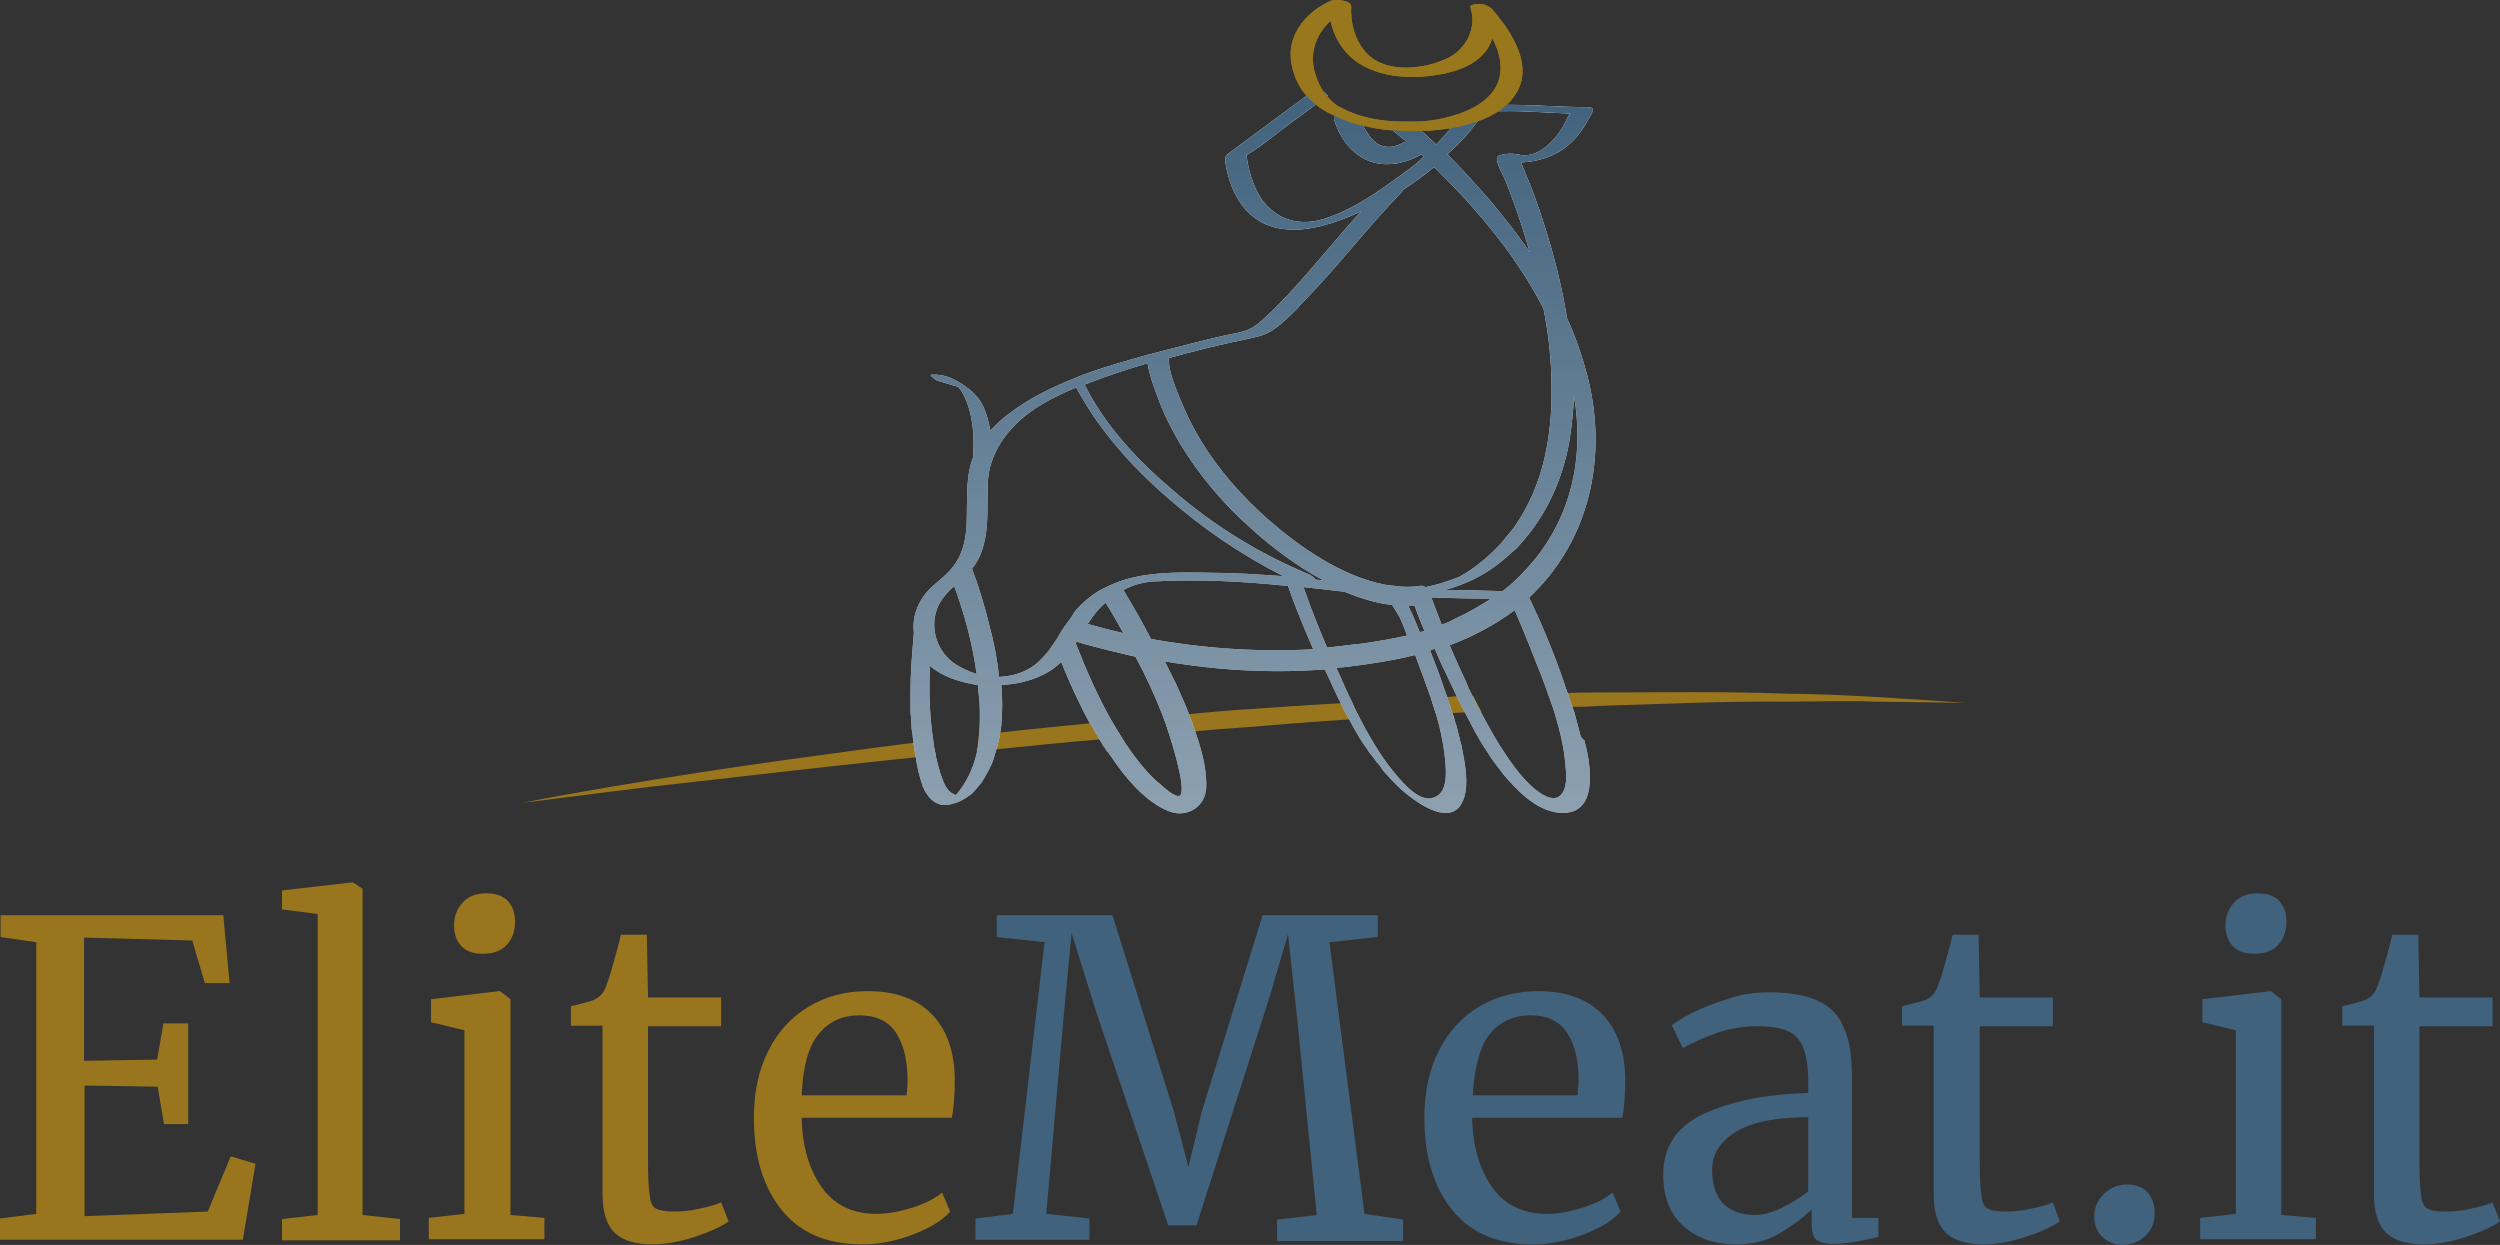 <svg viewBox="0 0 434.4 216.32" xmlns:xlink="http://www.w3.org/1999/xlink" xmlns="http://www.w3.org/2000/svg" id="Livello_2"><rect x="0" y="0" width="434.4" height="216.32" fill="#333333" stroke="none"/><defs><style>.cls-1{fill:#99771c;}.cls-2{fill:#41627d;}.cls-3{fill:#fff;}.cls-4{fill:url(#Sfumatura_senza_nome-2);}.cls-5{fill:#99761d;}.cls-6{fill:url(#Sfumatura_senza_nome);}</style><linearGradient gradientUnits="userSpaceOnUse" gradientTransform="translate(0 1334.03) scale(1 -1)" y2="1311.61" x2="241.21" y1="1312.05" x1="241.21" id="Sfumatura_senza_nome"><stop stop-color="#41627d" offset="0"></stop><stop stop-opacity=".6" stop-color="#41627d" offset="1"></stop></linearGradient><linearGradient xlink:href="#Sfumatura_senza_nome" y2="1192.69" x2="217.72" y1="1318.03" x1="217.72" id="Sfumatura_senza_nome-2"></linearGradient></defs><g id="Livello_1-2"><path d="M162.6,131.22c-1.3.1-2.5.3-3.8.4-1.9.2-3.8.4-5.7.6-10.4,1.1-20.9,2.3-31.3,3.5-10.4,1.1-20.8,2.5-31.2,3.8,10.3-2,20.7-3.7,31-5.3,10.4-1.6,20.8-3,31.2-4.4,1.9-.2,3.7-.5,5.6-.7,1.2-.2,2.5-.3,3.7-.4.1.5.1.9.2,1.4.2.3.3.7.3,1.1Z" class="cls-5"></path><path d="M193.2,125.32c.5.9,1.1,1.9,1.7,2.8-1.4.1-2.8.2-4.3.4-5.9.5-11.8,1.1-17.7,1.7-1.1.1-2.2.2-3.2.3.2-.9.3-1.8.4-2.8,1.1-.1,2.2-.3,3.4-.4,5.2-.6,10.4-1.1,15.5-1.6h0c1.5-.1,2.9-.3,4.2-.4Z" class="cls-5"></path><path d="M234.9,122.02c.4,1,.9,1.9,1.4,2.9-.7,0-1.4.1-2.2.1-6.1.4-12.2.9-18.3,1.4-2.9.2-5.7.4-8.6.7-1.4.1-2.7.2-4.1.3-.3-1.1-.6-1.9-.7-2.1-.1-.3-.2-.5-.3-.8,1.4-.1,2.7-.2,4.1-.4,3.1-.3,6.3-.6,9.4-.8,5.7-.4,11.4-.8,17-1.1.8-.1,1.6-.2,2.3-.2Z" class="cls-5"></path><path d="M256,120.92c.4.9.9,1.8,1.4,2.7-1.2.1-2.3.1-3.5.2-.7,0-1.3.1-2,.1h0c-.8,0-1.6.1-2.4.1-.3-.9-.6-1.9-.9-2.8.8,0,1.6-.1,2.4-.1.5,0,1,0,1.5-.1,1.2,0,2.4-.1,3.5-.1Z" class="cls-5"></path><path d="M341.5,122.12c-5.3-.1-10.5-.1-15.7-.2-5.2-.2-10.5,0-15.7,0-10.5-.1-21,.4-31.4.7-1.8.1-3.6.2-5.4.2-1.1.1-2.2.1-3.4.2-.3-.9-.6-1.7-.9-2.5,1.1,0,2.2-.1,3.4-.1h0c2-.1,4.1-.1,6.1-.1,10.5,0,21-.2,31.5.2,10.6.1,21,.9,31.5,1.6Z" class="cls-5"></path><path d="M240.9,22.12c.2.2.5.3.7.3-.4-.4-1-.6-.7-.3Z" class="cls-3"></path><path d="M274.5,127.32c-.1-.5-.3-1-.4-1.5s-.3-1-.4-1.5-.3-1-.5-1.5l-.4-1.2c-.1-.4-.3-.8-.4-1.2h0c-.1-.3-.2-.5-.3-.8-.2-.5-.3-1-.5-1.5-1.7-4.9-3.7-9.7-5.9-14.3.7-.6,1.3-1.3,1.9-1.9,9.1-9.9,11.5-23.5,8.3-36.3-.9-3.5-2.1-7-3.6-10.3-.5-3-1.1-5.9-1.8-8.7-1.2-4.7-2.6-9.2-4.3-13.7-.6-1.4-1.1-2.8-1.7-4.2-.1-.1-.1-.3-.2-.5,3-.1,6-1.1,8.2-3,1.2-1,2.2-2.3,3-3.6.3-.5.6-1.1.9-1.6.1-.2.4-.7.3-.7.1-.1.1-.2.1-.3s0-.1-.1-.2c-.1-.1-.4-.2-.8-.2-4.5,0-9-.4-13.5-.4h-.3c-3.1,0-6.7,0-8.8,2.6-.5.6-1,1.2-1.4,1.7-.8.9-1.5,1.7-2.3,2.6-.3-.2-.5-.5-.8-.7h0c-.3-.3-.6-.5-.8-.8-.2-.2-.5-.4-.7-.6-.5-.4-1-1.4-1.5-1.8h-.6c-.2.2.2.7.4.9-1-.8-2.7.4-3.9.3.2.1.3.2.4.3,0,0,0,.1.1.1h0c.7.6,1.5,1.2,2.2,1.8l-.4.1h0c-3.2,1.8-5.1.2-6-1h0l-.5-.8-.1-.1h0l-.5-.9-.2-.3-1-1.7c-.9-.3-1.9-.7-2.7-1.2-.6.3-1.1.8-1.2,1.4v.6c.4,1.4,1.1,2.8,1.9,3.9,1.8,2.5,4.4,4,7.5,3.9,2,0,4-.7,5.8-1.7.1.1.3.3.4.4-1,1-2.1,1.9-3.3,2.7-4.3,3.2-8.9,6.5-14,8.1-5,1.6-9.5-.3-11.8-5-.7-1.5-1.2-3.1-1.5-4.7-.1-.4-.1-.8-.2-1.3v-.1s.1-.1.2-.1c2.7-1.6,5.2-3.8,7.8-5.7,1.4-1,2.8-2,4.2-3.1.6-.4,1.2-.9,1.8-1.3,0,0,.1,0,.1-.1-.1-.2-.3-.3-.4-.5-.2,0-.4-.1-.5-.1-.8-.1-2,.1-2.6.5-4.3,3.2-8.7,6.4-13,9.6-.9.7-1.4.8-1.3,1.9.2,1.5.6,3,1.1,4.3,4,10,13.7,8.6,22.5,4.4-4,4.4-7.6,8.9-11.6,13.3-.3.3-.6.6-.8.9h0c-.3.3-.5.6-.8.8-1.5,1.6-3.1,3.2-4.8,4.6-1.6,1.3-3.4,1.5-5.4,1.9-3.5.8-7,1.7-10.5,2.6-.8.2-1.5.4-2.3.6-.1,0-.2.1-.4.1-.2.1-.3.1-.4.1-3.9,1.1-7.9,2.2-11.8,3.7-.4.2-.8.3-1.2.5h0c-4,1.6-7.8,3.5-11.1,6-1.2.9-2.3,1.9-3.3,3h0c-.1-.5-.2-.9-.3-1.4-.3-1.2-.7-2.5-1.4-3.6-.8-1.3-1.9-2.2-3.1-3-1.7-1.1-3.5-1.9-5.5-1.7-.4,0,.9,1,1,1l3.7,1.1c.9,1,1.4,2.3,1.8,3.5.8,2.6,1,5.4.8,8.2,0,.1,0,.2.1.3-1.4,3.3-1.1,6.9-1.2,10.4,0,2.2-.2,4.4-1,6.4-1,2.6-2.8,4-4.8,5.7-2.4,2.1-3.8,5.1-3.4,8.2-.3,3.5-.6,7-.6,10.5v2.1c0,.7,0,1.4.1,2.1,0,.6.1,1.2.1,1.8,0,.2,0,.4.1.7.1.6.1,1.1.2,1.7v.1c.1.7.2,1.3.3,2,0,.2.1.3.1.5.1.8.3,1.8.5,2.7.1.2.1.4.2.7,0,.1.1.3.1.4.1.4.3.9.4,1.3,0,.1.1.3.2.4,0,.1.1.2.1.3.7,1.3,1.6,2.3,2.9,2.6h.3c.6.1,1.2,0,1.9-.2.3-.1.6-.2.9-.3.1-.1.3-.1.4-.2.3-.2.6-.3.9-.5.1-.1.3-.2.4-.3.5-.3.9-.7,1.3-1.2.2-.2.3-.4.5-.6s.3-.4.5-.6c.1-.2.2-.3.3-.5.3-.5.6-1,.9-1.6s.6-1.2.8-1.8c.1-.3.2-.7.3-1,.1-.2.1-.5.2-.7q0-.1.1-.2c0-.2.1-.3.1-.5.1-.2.1-.5.2-.7.1-.3.1-.6.2-.9,0-.2.1-.5.1-.7s.1-.4.1-.6c0-.3.1-.5.1-.8.2-2.3.2-4.6,0-6.9,2.5-.1,5.1-.7,7.3-1.8,1.2-.6,2.2-1.3,3.1-2.2,1,2.5,2.1,5,3.3,7.4.4.8.7,1.5,1.1,2.2.2.4.4.7.6,1.1h0s0,.1.1.1c.1.1.1.2.2.3.2.3.3.6.5.9.3.5.5.9.8,1.4.3.4.5.9.8,1.3,0,0,0,.1.1.1.2.4.5.8.8,1.1.1.2.3.5.5.7.2.3.4.6.6.9.3.4.5.7.8,1.1,2.2,2.9,5,5.9,8.4,7.3,3.1,1.3,6.4-.6,6.6-4,.1-2.4-.4-4.9-1.1-7.3-.2-.6-.3-1.1-.5-1.6-.1-.3-.2-.6-.3-.9q0-.1-.1-.2c-.1-.4-.3-.9-.4-1.3-.2-.5-.4-1-.6-1.5-.3-.9-.7-1.8-1.1-2.7-.2-.5-.5-1.1-.7-1.6-.2-.4-.4-.9-.6-1.3-.3-.6-.6-1.2-.9-1.8-.3-.6-.6-1.2-.9-1.8,6.4,1.1,13,1.7,19.5,1.7,2.8,0,5.5-.1,8.3-.3.7,1.4,1.3,2.9,2,4.3.2.5.5,1,.7,1.4.2.5.5,1,.7,1.5.3.5.5.9.8,1.4s.5,1,.8,1.5c.2.4.5.8.7,1.2.5.9,1.1,1.8,1.7,2.6.2.4.5.8.8,1.1,0,0,0,.1.1.1.2.3.5.7.7,1l.3.3c.2.3.5.6.7,1,.2.3.5.6.8.9.3.4.7.8,1.1,1.2,2.3,2.5,10.3,9.1,12.3,2.8.8-2.6.2-5.7-.3-8.3-.1-.6-.2-1.1-.4-1.7-.1-.6-.3-1.1-.4-1.7-.1-.5-.3-1.1-.5-1.6-.1-.6-.3-1.1-.5-1.6h0c-.1-.3-.2-.7-.3-1-.2-.6-.4-1.2-.6-1.8-.2-.6-.4-1.1-.6-1.7-.7-2.1-1.5-4.1-2.3-6.2.3-.1.5-.2.8-.3.6,1.4,1.2,2.8,1.9,4.2.3.6.6,1.3.9,1.9s.6,1.3.9,1.9c.2.5.4.9.7,1.4.2.5.4.9.7,1.4.3.6.6,1.1.9,1.7.1.1.1.2.1.2.3.6.7,1.3,1,1.9.4.6.7,1.3,1.1,1.9h0c.4.6.7,1.1,1.1,1.7.6,1,1.3,1.9,2,2.8.2.3.4.5.6.8.6.7,1.2,1.4,1.9,2.1l1,1c2.1,2,5,3.9,8.1,3.6,2.3-.2,3.5-1.8,3.9-4,.5-2.8-.1-5.9-.8-8.6-.5-.3-.7-.8-.8-1.3ZM272.7,76.62c.4-2.6.7-5.2.8-7.8,1.6,9.3.1,18.8-5.6,26.8-1.5,2.1-3.2,3.9-5,5.6-.4.4-.8.7-1.2,1-.2.2-.4.3-.6.5-3.3-.1-6.7-.2-10-.2,3.2-.9,6.1-2.2,8.8-4.2,1.1-.8,2.1-1.7,3.1-2.6.4-.3.8-.7,1.1-1.1,4.5-4.9,7.4-11.2,8.6-18ZM255.7,22.42c.3-.3.5-.7.8-1h0c.8-1.1,1.6-2,2.9-2.1h1.4c4-.1,8,.3,12,.4-.5.7-.8,1.6-1.2,2.3-1.6,2.6-4.5,5.7-7.9,4.8-.6-.2-3.6-.2-3.6.7,0,1.1,1.1,2.9,1.5,3.9,1.3,3.3,2.5,6.6,3.5,10,.2.8.5,1.6.7,2.4-2.1-3.1-4.5-6.1-6.9-9-2.4-2.7-4.8-5.4-7.4-8,1.5-1.4,3-2.8,4.2-4.4ZM199.4,63.12c.3,1.9,1,3.9,1.7,5.7,1,2.9,2.4,5.6,3.9,8.2,3.4,5.6,7.6,10.6,12.5,14.9,3.5,3.2,7.8,6.4,12.4,8.9-.5,0-.9-.1-1.3-.1-.3-.4-.7-.7-1.1-.9-8.7-3.6-16.8-8.6-23.9-14.8-6-5.1-11.6-11.1-15.1-18.1v-.1c3.5-1.4,7.2-2.6,10.9-3.7ZM163.1,105.12c.7-1.3,1.6-2.3,2.7-3.3,1.8,4.9,3.2,10.1,3.9,15.3-1.2-.4-2.4-.9-3.5-1.6-3.4-2.1-4.9-6.6-3.1-10.4ZM169.8,130.52c-.5,2.2-1.3,4.3-2.6,6.2-.3.4-.7,1-1.1,1.4l-.2.2c.1-.1.2-.2.1-.2-.4-.2-.7-.3-1.1-.7-.6-.6-.9-1.4-1.2-2.2-.5-1.3-.8-2.6-1.1-3.9-.1-.4-.1-.7-.2-1.1-.1-.5-.2-.9-.2-1.4-.7-4.3-.8-8.7-.6-13.1,2.1,1.8,4.9,2.7,7.6,3.2.2,0,.5.1.7.1.1,1,.2,2,.3,3,.1,1.9.1,3.9-.1,5.9,0,.7-.1,1.7-.3,2.6ZM185.8,107.72q0,.1,0,0l-.8,1.1h0c-.5.7-.9,1.4-1.3,2.1h0l-.6.9h0c-.9,1.4-2,2.7-3.4,3.8-1.8,1.3-3.9,1.9-6.1,2-.3-3-.9-6.1-1.7-9-.8-3.3-1.8-6.6-3-9.8.8-1,1.4-2.1,1.8-3.4,1.3-4,.7-8.2,1-12.3.1-.8.2-1.5.4-2.2h.1v-.3h0c.8-2.7,2.4-5,4.3-6.9,2.9-2.9,6.7-4.8,10.5-6.4,3.9,7.3,9.5,13.6,15.7,19,6.1,5.4,13,10.1,20.3,13.8-4.3-.3-8.5-.6-12.8-.6-5.4-.1-11-.2-15.9,1.6h0c-1.1.4-2.1.9-3.1,1.4-1.6.9-3.1,2.2-4.5,3.8-.3.6-.6,1-.9,1.4ZM195.2,110.02c-2.1-.5-4.1-1-6.2-1.6.9-1.4,1.9-2.7,3.1-3.7,1.1,1.7,2.1,3.5,3.1,5.3ZM202.1,124.52c.1.3.2.5.3.8.1.3.4,1.1.7,2.1,1.2,3.7,3.2,10.8,1.7,10.9-.9,0-2.2-1.2-2.9-1.8-1.5-1.2-2.7-2.5-3.9-4-1.1-1.4-2.2-2.9-3.1-4.4-.6-.9-1.1-1.8-1.7-2.8-2.5-4.4-4.5-9-6.3-13.6l.2-.2c2,.6,4,1.1,6,1.6l4.2,1c1.8,3.3,3.4,6.8,4.8,10.4ZM200,111.02c-1.5-2.9-3.1-5.7-4.8-8.5,1.7-.9,3.5-1.4,5.5-1.5,7.7-.4,15.4,0,23.1.8,1.3,3.7,2.8,7.4,4.4,11-9.4.5-18.9-.1-28.2-1.8ZM230.6,112.52c-1.5-3.5-2.9-7-4.1-10.5h0c.9.1,1.9.2,2.8.3l3.4.4c.3,0,.6.1.9.1,2.7,1.1,5.5,2,8.3,2.3l1.3,2.1c.5,1.1.9,2.1,1.3,3.2-2.6.6-5.1,1-7.7,1.4-2.1.2-4.1.5-6.2.7ZM248.6,121.22c.3.9.6,1.9.9,2.8.9,3,1.5,6.1,1.7,9.2.1,1.7.1,4.3-1.7,5.2-1.9,1-3.8-.6-5.1-1.8-3.3-3.3-5.9-7.5-8.1-11.8-.5-.9-1-1.9-1.4-2.9-.8-1.6-1.5-3.2-2.2-4.8-.2-.4-.3-.7-.5-1.1.5,0,1-.1,1.5-.1,4.1-.5,8.2-1.1,12.2-2.1.9,2.4,1.8,4.9,2.7,7.4ZM244.7,105.22h1.1c.5,1.5,1.1,2.9,1.7,4.4-.3.1-.5.2-.8.2-.4-1-.9-2.1-1.3-3.1-.3-.6-.5-1-.7-1.5ZM247.7,102.02c-.3-.2-.7-.3-1.1-.2-1.4.2-2.8.2-4.1,0-.6-.1-1.1-.1-1.7-.2-7.6-1.4-15-6.6-20.5-11.4-4.5-4-8.5-8.5-11.6-13.6-1.4-2.3-2.6-4.7-3.6-7.2-.8-2-2-4.7-2-6.9v-.3c4.3-1.2,8.7-2.3,13.1-3.2,1.7-.4,3.2-.6,4.7-1.5,1.7-1.1,3.2-2.6,4.6-4,.1-.1.2-.2.3-.4l.9-.9c5.9-6.1,11-12.8,16.9-18.9.1-.1.1-.2,0-.2,2.1-1.4,4.1-2.8,5.6-4.1,1.5,1.5,3.1,3.1,4.5,4.6,5.6,6,10.7,12.6,14.5,20h0c.9,4.5,1.4,9.2,1.4,13.8.1,8.2-1.4,16.7-6.1,23.6-.5.8-1.1,1.5-1.7,2.2-.3.4-.6.7-.9,1.1-2.1,2.3-4.6,4.4-7.3,5.9-2,.8-3.9,1.4-5.9,1.8ZM250.5,108.52c-.6-1.6-1.2-3.1-1.8-4.7,3.5.1,6.9.2,10.4.2h0c-2,1.3-4.1,2.5-6.3,3.5-.7.4-1.5.8-2.3,1ZM271,138.32c-.5.4-1,.4-1.6.3-.9-.2-1.8-.8-2.7-1.5-2.6-2.2-4.5-5.1-6.3-7.9-1.1-1.8-2.1-3.7-3.1-5.5-.5-.9-.9-1.8-1.4-2.7-.4-.8-.8-1.6-1.1-2.4-1-2.2-2-4.3-2.9-6.5,4-1.5,7.8-3.5,11.3-6.1,1.1,2.6,2.2,5.2,3.2,7.8.9,2.2,1.8,4.5,2.6,6.8.3.8.6,1.7.9,2.5,1,3.3,1.9,6.6,2.1,9.9.2,1.5.4,4.2-1,5.3Z" class="cls-3"></path><path d="M236.4,21.62s-.1,0,0,0q-.1-.1,0,0c0-.1-.1-.1-.1-.2s-.1-.2-.1-.2c-.1-.2-.2-.4-.2-.5-.1-.3-.2-.5-.3-.8-.9-.3-1.9-.7-2.7-1.2-.1,0-.2-.1-.3-.1-.8-.5-1.4-1.1-2-1.8l-.1.1c-.6.4-1.2.9-1.8,1.3.9.8,2,1.4,3.1,1.9.9.5,1.9.8,2.9,1.2.6.2,1.2.4,1.9.5-.3-.1-.3-.2-.3-.2ZM259.2,1.52s0-.1,0,0c-.1-.1-.2-.2-.3-.2h0c-.1-.1-.2-.1-.3-.2-.6-.4-1.4-.5-2.1-.4-.2,0-.6.1-.8.2h-.1s0,.1-.1.1v.3c1.2,3.5-.8,7.3-4,8.8-3.3,1.6-8.2,2.3-11.6.8-2.4-1-3.9-3.2-4.6-5.5-.4-1.3-.6-2.8-.5-4.2.1-1.2-2.8-1.4-3.5-1.1-4,1.7-7.5,5.6-7,10.2.3,2.5,1.2,4.6,2.7,6.3.5.6,1,1,1.6,1.5.9.8,2,1.4,3.1,1.9.9.5,1.9.8,2.9,1.2.6.2,1.2.4,1.9.5h0c.1,0,.2,0,.3.1,1.6.4,3.2.7,4.8.8h.5c1.7.2,3.4.2,5.1.1,1.3,0,2.5-.1,3.8-.3.3,0,.6-.1.9-.1.4-.1.7-.1,1.1-.2.2,0,.4-.1.5-.1.2,0,.5-.1.8-.2.7-.2,1.4-.4,2.1-.6h0c1.5-.5,3-1.2,4.3-2.1h0c.5-.4,1-.8,1.4-1.2.4-.3.7-.8,1-1.2,3.7-5-.4-11.2-3.9-15.2ZM250.9,20.52c-1.7.4-3.4.6-5.1.6h-.6c-1.3,0-2.6,0-3.8-.1-1.3-.1-2.5-.3-3.8-.6-.7-.2-1.3-.3-2-.6-.9-.3-1.9-.7-2.7-1.2-.1,0-.2-.1-.3-.1-.8-.5-1.4-1.1-2-1.8-.1-.2-.3-.3-.4-.5-.7-.9-1.2-2-1.6-3.2-1.2-3.6,0-7,2.6-9.4.7,3.4,2.8,6.4,6,8,4.4,2.2,9.8,2.1,14.5,1,3.3-.8,6.5-2.5,7.6-5.9v-.1c1.3,2.5,2,5.3.9,7.9-1.5,3.5-5.8,5.2-9.3,6Z" class="cls-1"></path><path d="M237.9,23.72c-.3-.5-.5-.8-.6-1l.6,1Z" class="cls-1"></path><path d="M40.1,200.92l-4,9.6-21.4.8v-22.7l12.7.2,1.1,6.5h4.2v-17.5h-4.3l-1.1,6.3-12.7.2v-21.4l18.8.5,2.2,7.4h4.3l-1.1-11.8H.1v3.8l6.2.9v47.2l-6.3.8v3.7h42.2l2.2-13.2-4.3-1.3Z" class="cls-5"></path><path d="M63,211.12v-56.7l-1.7-1.1h-.1l-12.2,1.4v3.3l6.2.8v52.3l-6.2.7v3.7h20.5v-3.7l-6.5-.7Z" class="cls-5"></path><path d="M88.7,211.12v-37.5l-1.8-1.4h-.2l-11.8,1.4v4l5.8,1.4v31.9l-6.2.7v3.7h20.1v-3.7l-5.9-.5ZM88.3,156.62c-.8-.9-2.1-1.4-3.8-1.4s-3.1.5-4.1,1.6-1.5,2.4-1.5,4c0,1.4.4,2.6,1.2,3.5.8.9,2,1.4,3.7,1.4h.1c1.8,0,3.2-.5,4.1-1.5,1-1,1.5-2.4,1.5-4.1,0-1.4-.4-2.6-1.2-3.5Z" class="cls-5"></path><path d="M125.3,208.92c-.9.4-2.2.8-3.8,1.1-1.6.4-3.1.5-4.5.5s-2.4-.2-3-.5-1-1.1-1.1-2.3c-.2-1.2-.3-3.2-.3-6.1v-23.3h12.7v-5h-12.7l-.2-10.9h-4.5c-.1.4-.4,1.7-1,3.8-.6,2.1-1,3.7-1.4,4.6-.4,1.4-1.1,2.3-1.9,2.7-.4.3-1.2.5-2.3.8-1.2.3-1.9.5-2.1.5v3.4h5.5v29.2c0,3.2.7,5.4,2.1,6.8,1.4,1.3,3.6,2,6.5,2,2.2,0,4.7-.4,7.4-1.3,2.7-.9,4.7-1.8,5.9-2.7l-1.3-3.3Z" class="cls-5"></path><path d="M165.9,187.32c-.1-4.9-1.5-8.6-4.1-11.2s-6.3-3.9-11-3.9c-3.9,0-7.3.9-10.3,2.7-3,1.8-5.4,4.4-7,7.7-1.7,3.3-2.5,7.2-2.5,11.6,0,6.7,1.6,12,4.8,16,3.2,4,7.9,6,14,6,3,0,5.9-.6,8.8-1.7s5.1-2.4,6.5-4l-1.4-3.3c-1.2,1-2.9,1.9-5.1,2.6s-4.3,1.1-6.3,1.1c-4.1,0-7.3-1.5-9.5-4.6s-3.4-7.1-3.5-12.1h26.1c.3-1.5.5-3.8.5-6.9ZM157.5,190.32h-18.2c.2-5,1.2-8.6,3-10.7,1.7-2.1,4.1-3.2,7-3.2s5,1,6.3,2.9,2,4.5,2.1,7.8c0,1.1,0,2.2-.2,3.2Z" class="cls-5"></path><path d="M237.1,210.92l-6.1-47.2,8.4-.9v-3.8h-20l-10.6,34.2-2.3,9.6-2.5-9.6-10.7-34.2h-20.1v3.8l8.3.9-5.5,47.2-6.5.8v3.7h19.8v-3.7l-7.5-.8,3-34.1,1.4-14.7,4.5,14.4,12.3,36.4h4.9l12.7-39.7,3.2-10.9,1.6,14.7,3.4,34.1-6.9.8v3.7h21.9v-3.7l-6.7-1Z" class="cls-2"></path><path d="M282.4,187.32c-.1-4.9-1.5-8.6-4.1-11.2s-6.3-3.9-11-3.9c-3.8,0-7.3.9-10.3,2.7-3,1.8-5.4,4.4-7,7.7-1.7,3.3-2.5,7.2-2.5,11.6,0,6.7,1.6,12,4.8,16,3.2,4,7.9,6,14,6,3,0,5.9-.6,8.8-1.7s5.1-2.4,6.5-4l-1.4-3.3c-1.2,1-2.9,1.9-5.1,2.6s-4.3,1.1-6.3,1.1c-4.1,0-7.3-1.5-9.5-4.6s-3.4-7.1-3.5-12.1h26.1c.3-1.5.5-3.8.5-6.9ZM274.1,190.32h-18.2c.3-5,1.3-8.6,3-10.7,1.8-2.1,4.1-3.2,7-3.2s5,1,6.3,2.9,2,4.5,2.1,7.8c0,1.1-.1,2.2-.2,3.2Z" class="cls-2"></path><path d="M321.8,211.72v-24.4c0-3.6-.4-6.6-1.4-8.7-.9-2.2-2.4-3.8-4.5-4.7-2.1-1-5-1.5-8.5-1.5-2.3,0-4.7.3-7,1.1-2.3.7-4.4,1.5-6.2,2.4-1.8.9-3,1.7-3.7,2.2l1.9,4c2-1.1,4.1-2,6.1-2.7,2.1-.7,4.4-1.1,7-1.1,2.3,0,4,.3,5.3.9,1.2.6,2.1,1.6,2.6,3s.8,3.2.8,5.6v2.1c-7.3.2-13.3,1.4-18.1,3.6-4.8,2.2-7.1,5.8-7.1,10.5,0,4,1.2,7,3.6,9.1s5.4,3.1,9.1,3.1c2.8,0,5.3-.6,7.5-1.9s4.1-2.7,5.6-4.2v2.5c0,1.5.3,2.4.8,2.8s1.5.7,2.9.7c1.2,0,2.5-.1,4.1-.4,1.5-.3,2.8-.5,3.8-.8v-3.3h-4.6v.1ZM314.2,207.02c-1.4,1.1-3,2.1-4.7,2.9s-3.2,1.2-4.6,1.2c-2.3,0-4.1-.7-5.4-1.9-1.3-1.3-2-3.3-2-6s1.4-4.9,4.2-6.6c2.8-1.7,7-2.5,12.5-2.5v12.9Z" class="cls-2"></path><path d="M356.7,208.92c-.9.4-2.2.8-3.8,1.1-1.6.4-3.1.5-4.5.5s-2.4-.2-3-.5-1-1.1-1.1-2.3c-.2-1.2-.3-3.2-.3-6.1v-23.3h12.7v-5h-12.7l-.2-10.9h-4.5c-.1.4-.4,1.7-1,3.8-.6,2.1-1,3.7-1.4,4.6-.4,1.4-1.1,2.3-1.9,2.7-.4.3-1.2.5-2.4.8s-1.9.5-2.1.5v3.4h5.5v29.2c0,3.2.7,5.4,2.1,6.8,1.4,1.3,3.6,2,6.5,2,2.2,0,4.7-.4,7.4-1.3s4.7-1.8,5.9-2.7l-1.2-3.3Z" class="cls-2"></path><path d="M373.2,207.22c-.8-.9-2-1.4-3.6-1.4-1.5,0-2.8.5-4,1.6-1.1,1.1-1.7,2.4-1.7,4,0,1.4.5,2.6,1.4,3.5,1,.9,2.1,1.4,3.4,1.4,1.6,0,2.9-.5,4-1.5s1.7-2.3,1.7-4c0-1.5-.4-2.6-1.2-3.6Z" class="cls-2"></path><path d="M396.4,211.12v-37.5l-1.8-1.4h-.1l-11.8,1.4v4l5.8,1.4v31.9l-6.2.7v3.7h20.1v-3.7l-6-.5ZM396.1,156.62c-.8-.9-2.1-1.4-3.8-1.4s-3.1.5-4.1,1.6-1.5,2.4-1.5,4c0,1.4.4,2.6,1.2,3.5s2,1.4,3.7,1.4h.1c1.8,0,3.2-.5,4.1-1.5,1-1,1.5-2.4,1.5-4.1,0-1.4-.4-2.6-1.2-3.5Z" class="cls-2"></path><path d="M433.1,208.92c-.9.4-2.2.8-3.8,1.1-1.6.4-3.1.5-4.5.5s-2.4-.2-3-.5-1-1.1-1.1-2.3c-.2-1.2-.3-3.2-.3-6.1v-23.3h12.7v-5h-12.7l-.2-10.9h-4.5c-.1.4-.4,1.7-1,3.8-.6,2.1-1,3.7-1.4,4.6-.4,1.4-1.1,2.3-1.9,2.7-.4.3-1.2.5-2.3.8-1.2.3-1.9.5-2.1.5v3.4h5.5v29.2c0,3.2.7,5.4,2.1,6.8,1.4,1.3,3.6,2,6.5,2,2.2,0,4.7-.4,7.4-1.3s4.7-1.8,5.9-2.7l-1.3-3.3Z" class="cls-2"></path><path d="M240.9,22.12c.2.2.5.3.7.3-.4-.4-1-.6-.7-.3Z" class="cls-6"></path><path d="M274.5,127.32c-.1-.5-.3-1-.4-1.5s-.3-1-.4-1.5-.3-1-.5-1.5l-.4-1.2c-.1-.4-.3-.8-.4-1.2-.1-.2-.2-.5-.3-.8-.2-.5-.3-1-.5-1.5-1.7-4.9-3.7-9.7-5.9-14.3.7-.6,1.3-1.3,1.9-1.9,9.1-9.9,11.5-23.5,8.3-36.3-.9-3.5-2.1-7-3.6-10.3-.5-3-1.1-5.9-1.8-8.7-1.2-4.7-2.6-9.2-4.3-13.7-.6-1.4-1.1-2.8-1.7-4.2-.1-.1-.1-.3-.2-.5,3-.1,6-1.1,8.2-3,1.2-1,2.2-2.3,3-3.6.3-.5.6-1.1.9-1.6.1-.2.4-.7.3-.7.1-.1.1-.2.1-.3s0-.1-.1-.2c-.1-.1-.4-.2-.8-.2-4.5,0-9-.4-13.5-.4h-.3c-3.1,0-6.7,0-8.8,2.6-.5.6-1,1.2-1.4,1.7-.8.9-1.5,1.7-2.3,2.6-.3-.2-.5-.5-.8-.7h0c-.3-.3-.6-.5-.8-.8-.2-.2-.5-.4-.7-.6-.5-.4-1-1.4-1.5-1.8h-.6c-.2.2.2.7.4.9-1-.8-2.7.4-3.9.3.2.1.3.2.4.3,0,0,0,.1.1.1h0c.7.6,1.5,1.2,2.2,1.8l-.4.1h0c-3.2,1.8-5.1.2-6-1h0l-.5-.8-.1-.1h0l-.5-.9-.2-.3-1-1.7c-.9-.3-1.9-.7-2.7-1.2-.6.3-1.1.8-1.2,1.4v.6c.4,1.4,1.1,2.8,1.9,3.9,1.8,2.5,4.4,4,7.5,3.9,2,0,4-.7,5.8-1.7.1.1.3.3.4.4-1,1-2.1,1.9-3.3,2.7-4.3,3.2-8.9,6.5-14,8.1-5,1.6-9.5-.3-11.8-5-.7-1.5-1.2-3.1-1.5-4.7-.1-.4-.1-.8-.2-1.3v-.1s.1-.1.2-.1c2.7-1.6,5.2-3.8,7.8-5.7,1.4-1,2.8-2,4.2-3.1.6-.4,1.2-.9,1.8-1.3,0,0,.1,0,.1-.1-.1-.2-.3-.3-.4-.5-.2,0-.4-.1-.5-.1-.8-.1-2,.1-2.6.5-4.3,3.2-8.7,6.4-13,9.6-.9.7-1.4.8-1.3,1.9.2,1.5.6,3,1.1,4.3,4,10,13.7,8.6,22.5,4.4-4,4.4-7.6,8.9-11.6,13.3-.3.3-.6.6-.8.9h0c-.3.3-.5.6-.8.8-1.5,1.6-3.1,3.2-4.8,4.6-1.6,1.3-3.4,1.5-5.4,1.9-3.5.8-7,1.7-10.5,2.6-.8.2-1.5.4-2.3.6-.1,0-.2.1-.4.1-.2.1-.3.1-.4.1-3.9,1.1-7.9,2.2-11.8,3.7-.4.2-.8.3-1.2.5h0c-4,1.6-7.8,3.5-11.1,6-1.2.9-2.3,1.9-3.3,3h0c-.1-.5-.2-.9-.3-1.4-.3-1.2-.7-2.5-1.4-3.6-.8-1.3-1.9-2.2-3.1-3-1.7-1.1-3.5-1.9-5.5-1.7-.4,0,.9,1,1,1l3.7,1.1c.9,1,1.4,2.3,1.8,3.5.8,2.6,1,5.4.8,8.2,0,.1,0,.2.1.3-1.4,3.3-1.1,6.9-1.2,10.4,0,2.2-.2,4.4-1,6.4-1,2.6-2.8,4-4.8,5.7-2.4,2.1-3.8,5.1-3.4,8.2-.3,3.5-.6,7-.6,10.5v2.1c0,.7,0,1.4.1,2.1,0,.6.1,1.2.1,1.8,0,.2,0,.4.1.7.1.6.1,1.1.2,1.7v.1c.1.7.2,1.3.3,2,0,.2.1.3.1.5.1.8.3,1.8.5,2.7.1.2.1.4.2.7,0,.1.1.3.1.4.1.4.3.9.4,1.3,0,.1.1.3.2.4,0,.1.1.2.1.3.7,1.3,1.6,2.3,2.9,2.6h.3c.6.1,1.2,0,1.9-.2.3-.1.6-.2.9-.3.1-.1.3-.1.4-.2.3-.2.6-.3.9-.5.1-.1.3-.2.4-.3.5-.3.9-.7,1.3-1.2.2-.2.3-.4.5-.6s.3-.4.5-.6c.1-.2.2-.3.3-.5.3-.5.6-1,.9-1.6s.6-1.2.8-1.8c.1-.3.2-.7.3-1,.1-.2.1-.5.2-.7q0-.1.1-.2c0-.2.1-.3.1-.5.1-.2.1-.5.2-.7.1-.3.1-.6.2-.9,0-.2.1-.5.1-.7s.1-.4.1-.6c0-.3.1-.5.1-.8.2-2.3.2-4.6,0-6.9,2.5-.1,5.1-.7,7.3-1.8,1.2-.6,2.2-1.3,3.1-2.2,1,2.5,2.1,5,3.3,7.4.4.8.7,1.5,1.1,2.2.2.4.4.7.6,1.1,0,0,0,.1.1.1.1.1.1.2.2.3.2.3.3.6.5.9.3.5.5.9.8,1.4.3.4.5.9.8,1.3,0,0,0,.1.1.1.2.4.5.8.8,1.1.1.2.3.5.5.7.2.3.4.6.6.9.3.4.5.7.8,1.1,2.2,2.9,5,5.9,8.4,7.3,3.1,1.3,6.4-.6,6.6-4,.1-2.4-.4-4.9-1.1-7.3-.2-.6-.3-1.1-.5-1.6-.1-.3-.2-.6-.3-.9q0-.1-.1-.2c-.1-.4-.3-.9-.4-1.3-.2-.5-.4-1-.6-1.5-.3-.9-.7-1.8-1.1-2.7-.2-.5-.5-1.1-.7-1.6-.2-.4-.4-.9-.6-1.3-.3-.6-.6-1.2-.9-1.8-.3-.6-.6-1.2-.9-1.8,6.4,1.1,13,1.7,19.5,1.7,2.8,0,5.5-.1,8.3-.3.7,1.4,1.3,2.9,2,4.3.2.5.5,1,.7,1.4.2.5.5,1,.7,1.5.3.5.5.9.8,1.4s.5,1,.8,1.5c.2.4.5.8.7,1.2.5.9,1.1,1.8,1.7,2.6.2.4.5.8.8,1.1,0,0,0,.1.1.1.2.3.5.7.7,1l.3.3c.2.3.5.6.7,1,.2.3.5.6.8.9.3.4.7.8,1.1,1.2,2.3,2.5,10.3,9.1,12.3,2.8.8-2.6.2-5.7-.3-8.3-.1-.6-.2-1.1-.4-1.7-.1-.6-.3-1.1-.4-1.7-.1-.5-.3-1.1-.5-1.6-.2-.6-.3-1.1-.5-1.6-.1-.3-.2-.7-.3-1-.2-.6-.4-1.2-.6-1.8-.2-.6-.4-1.1-.6-1.7-.7-2.1-1.5-4.1-2.3-6.2.3-.1.5-.2.8-.3.6,1.4,1.2,2.8,1.9,4.2.3.6.6,1.3.9,1.9s.6,1.3.9,1.9c.2.5.4.9.7,1.4.2.5.4.9.7,1.4.3.6.6,1.1.9,1.7.1.1.1.2.1.2.3.6.7,1.3,1,1.9.4.6.7,1.3,1.1,1.9h0c.4.6.7,1.1,1.1,1.7.6,1,1.3,1.9,2,2.8.2.3.4.5.6.8.6.7,1.2,1.4,1.9,2.1l1,1c2.1,2,5,3.9,8.1,3.6,2.3-.2,3.5-1.8,3.9-4,.5-2.8-.1-5.9-.8-8.6-.5-.3-.7-.8-.8-1.3ZM272.7,76.62c.4-2.6.7-5.2.8-7.8,1.6,9.3.1,18.8-5.6,26.8-1.5,2.1-3.2,3.9-5,5.6-.4.4-.8.7-1.2,1-.2.2-.4.3-.6.5-3.3-.1-6.7-.2-10-.2,3.2-.9,6.1-2.2,8.8-4.2,1.1-.8,2.1-1.7,3.1-2.6.4-.3.8-.7,1.1-1.1,4.5-4.9,7.4-11.2,8.6-18ZM255.7,22.42c.3-.3.5-.7.8-1h0c.8-1.1,1.6-2,2.9-2.1h1.4c4-.1,8,.3,12,.4-.5.7-.8,1.6-1.2,2.3-1.6,2.6-4.5,5.7-7.9,4.8-.6-.2-3.6-.2-3.6.7,0,1.1,1.1,2.9,1.5,3.9,1.3,3.3,2.5,6.6,3.5,10,.2.8.5,1.6.7,2.4-2.1-3.1-4.5-6.1-6.9-9-2.4-2.7-4.8-5.4-7.4-8,1.5-1.4,3-2.8,4.2-4.4ZM199.4,63.12c.3,1.9,1,3.9,1.7,5.7,1,2.9,2.4,5.6,3.9,8.2,3.4,5.6,7.6,10.6,12.5,14.9,3.5,3.2,7.8,6.4,12.4,8.9-.5,0-.9-.1-1.3-.1-.3-.4-.7-.7-1.1-.9-8.7-3.6-16.8-8.6-23.9-14.8-6-5.1-11.6-11.1-15.1-18.1v-.1c3.5-1.4,7.2-2.6,10.9-3.7ZM163.1,105.12c.7-1.3,1.6-2.3,2.7-3.3,1.8,4.9,3.2,10.1,3.9,15.3-1.2-.4-2.4-.9-3.5-1.6-3.4-2.1-4.9-6.6-3.1-10.4ZM169.8,130.52c-.5,2.2-1.3,4.3-2.6,6.2-.3.4-.7,1-1.1,1.4l-.2.2c.1-.1.2-.2.1-.2-.4-.2-.7-.3-1.1-.7-.6-.6-.9-1.4-1.2-2.2-.5-1.3-.8-2.6-1.1-3.9-.1-.4-.1-.7-.2-1.1-.1-.5-.2-.9-.2-1.4-.7-4.3-.8-8.7-.6-13.1,2.1,1.8,4.9,2.7,7.6,3.2.2,0,.5.1.7.1.1,1,.2,2,.3,3,.1,1.9.1,3.9-.1,5.9,0,.7-.1,1.7-.3,2.6ZM185.8,107.72q0,.1,0,0l-.8,1.1h0c-.5.7-.9,1.4-1.3,2.1h0l-.6.9h0c-.9,1.4-2,2.7-3.4,3.8-1.8,1.3-3.9,1.9-6.1,2-.3-3-.9-6.1-1.7-9-.8-3.3-1.8-6.6-3-9.8.8-1,1.4-2.1,1.8-3.4,1.3-4,.7-8.2,1-12.3.1-.8.2-1.5.4-2.2h.1v-.3h0c.8-2.7,2.4-5,4.3-6.9,2.9-2.9,6.7-4.8,10.5-6.4,3.9,7.3,9.5,13.6,15.7,19,6.1,5.4,13,10.1,20.3,13.8-4.3-.3-8.5-.6-12.8-.6-5.4-.1-11-.2-15.9,1.6h0c-1.1.4-2.1.9-3.1,1.4-1.6.9-3.1,2.2-4.5,3.8-.3.6-.6,1-.9,1.4ZM195.2,110.02c-2.1-.5-4.1-1-6.2-1.6.9-1.4,1.9-2.7,3.1-3.7,1.1,1.7,2.1,3.5,3.1,5.3ZM202.1,124.52c.1.3.2.5.3.8.1.3.4,1.1.7,2.1,1.2,3.7,3.2,10.8,1.7,10.9-.9,0-2.2-1.2-2.9-1.8-1.5-1.2-2.7-2.5-3.9-4-1.1-1.4-2.2-2.9-3.1-4.4-.6-.9-1.1-1.8-1.7-2.8-2.5-4.4-4.5-9-6.3-13.6l.2-.2c2,.6,4,1.1,6,1.6l4.2,1c1.8,3.3,3.4,6.8,4.8,10.4ZM200,111.02c-1.5-2.9-3.1-5.7-4.8-8.5,1.7-.9,3.5-1.4,5.5-1.5,7.7-.4,15.4,0,23.1.8,1.3,3.7,2.8,7.4,4.4,11-9.4.5-18.9-.1-28.2-1.8ZM230.6,112.52c-1.5-3.5-2.9-7-4.1-10.5h0c.9.1,1.9.2,2.8.3l3.4.4c.3,0,.6.1.9.1,2.7,1.1,5.5,2,8.3,2.3l1.3,2.1c.5,1.1.9,2.1,1.3,3.2-2.6.6-5.1,1-7.7,1.4-2.1.2-4.1.5-6.2.7ZM248.6,121.22c.3.9.6,1.9.9,2.8.9,3,1.5,6.1,1.7,9.2.1,1.7.1,4.3-1.7,5.2-1.9,1-3.8-.6-5.1-1.8-3.3-3.3-5.9-7.5-8.1-11.8-.5-.9-1-1.9-1.4-2.9-.8-1.6-1.5-3.2-2.2-4.8-.2-.4-.3-.7-.5-1.1.5,0,1-.1,1.5-.1,4.1-.5,8.2-1.1,12.2-2.1.9,2.4,1.8,4.9,2.7,7.4ZM244.7,105.22h1.1c.5,1.5,1.1,2.9,1.7,4.4-.3.1-.5.2-.8.2-.4-1-.9-2.1-1.3-3.1-.3-.6-.5-1-.7-1.5ZM247.7,102.02c-.3-.2-.7-.3-1.1-.2-1.4.2-2.8.2-4.1,0-.6-.1-1.1-.1-1.7-.2-7.6-1.4-15-6.6-20.5-11.4-4.5-4-8.5-8.5-11.6-13.6-1.4-2.3-2.6-4.7-3.6-7.2-.8-2-2-4.7-2-6.9v-.3c4.3-1.2,8.7-2.3,13.1-3.2,1.7-.4,3.2-.6,4.7-1.5,1.7-1.1,3.2-2.6,4.6-4,.1-.1.2-.2.3-.4l.9-.9c5.9-6.1,11-12.8,16.9-18.9.1-.1.1-.2,0-.2,2.1-1.4,4.1-2.8,5.6-4.1,1.5,1.5,3.1,3.1,4.5,4.6,5.6,6,10.7,12.6,14.5,20h0c.9,4.5,1.4,9.2,1.4,13.8.1,8.2-1.4,16.7-6.1,23.6-.5.8-1.1,1.5-1.7,2.2-.3.4-.6.7-.9,1.1-2.1,2.3-4.6,4.4-7.3,5.9-2,.8-3.9,1.4-5.9,1.8ZM250.5,108.52c-.6-1.6-1.2-3.1-1.8-4.7,3.5.1,6.9.2,10.4.2h0c-2,1.3-4.1,2.5-6.3,3.5-.7.4-1.5.8-2.3,1ZM271,138.32c-.5.4-1,.4-1.6.3-.9-.2-1.8-.8-2.7-1.5-2.6-2.2-4.5-5.1-6.3-7.9-1.1-1.8-2.1-3.7-3.1-5.5-.5-.9-.9-1.8-1.4-2.7-.4-.8-.8-1.6-1.1-2.4-1-2.2-2-4.3-2.9-6.5,4-1.5,7.8-3.5,11.3-6.1,1.1,2.6,2.2,5.2,3.2,7.8.9,2.2,1.8,4.5,2.6,6.8.3.8.6,1.7.9,2.5,1,3.3,1.9,6.6,2.1,9.9.2,1.5.4,4.2-1,5.3Z" class="cls-4"></path><path d="M259.2,1.52s0-.1,0,0c-.1-.1-.2-.2-.3-.2h0c-.1-.1-.2-.1-.3-.2-.6-.4-1.4-.5-2.1-.4-.2,0-.6.1-.8.2h-.1s0,.1-.1.1v.3c1.2,3.5-.8,7.3-4,8.8-3.3,1.6-8.2,2.3-11.6.8-2.4-1-3.9-3.2-4.6-5.5-.4-1.3-.6-2.8-.5-4.2.1-1.2-2.8-1.4-3.5-1.1-4,1.7-7.5,5.6-7,10.2.3,2.5,1.2,4.6,2.7,6.3.5.6,1,1,1.6,1.5.9.8,2,1.4,3.1,1.9.9.5,1.9.8,2.9,1.2.6.2,1.2.4,1.9.5h0c.1,0,.2,0,.3.1,1.6.4,3.2.7,4.8.8h.5c1.7.2,3.4.2,5.1.1,1.3,0,2.5-.1,3.8-.3.3,0,.6-.1.9-.1.4-.1.7-.1,1.1-.2.2,0,.4-.1.5-.1.2,0,.5-.1.8-.2.7-.2,1.4-.4,2.1-.6h0c1.5-.5,3-1.2,4.3-2.1h0c.5-.4,1-.8,1.4-1.2.4-.3.7-.8,1-1.2,3.7-5-.4-11.2-3.9-15.2ZM250.9,20.52c-1.7.4-3.4.6-5.1.6h-.6c-1.3,0-2.6,0-3.8-.1-1.3-.1-2.5-.3-3.8-.6-.7-.2-1.3-.3-2-.6-.9-.3-1.9-.7-2.7-1.2-.1,0-.2-.1-.3-.1-.8-.5-1.4-1.1-2-1.8-.1-.2-.3-.3-.4-.5-.7-.9-1.2-2-1.6-3.2-1.2-3.6,0-7,2.6-9.4.7,3.4,2.8,6.4,6,8,4.4,2.2,9.8,2.1,14.5,1,3.3-.8,6.5-2.5,7.6-5.9v-.1c1.3,2.5,2,5.3.9,7.9-1.5,3.5-5.8,5.2-9.3,6ZM236.4,21.62s-.1,0,0,0q-.1-.1,0,0c0-.1-.1-.1-.1-.2s-.1-.2-.1-.2c-.1-.2-.2-.4-.2-.5-.1-.3-.2-.5-.3-.8-.9-.3-1.9-.7-2.7-1.2-.1,0-.2-.1-.3-.1-.8-.5-1.4-1.1-2-1.8l-.1.1c-.6.4-1.2.9-1.8,1.3.9.8,2,1.4,3.1,1.9.9.5,1.9.8,2.9,1.2.6.2,1.2.4,1.9.5-.3-.1-.3-.2-.3-.2Z" class="cls-1"></path><path d="M237.9,23.72c-.3-.5-.5-.8-.6-1l.6,1Z" class="cls-1"></path></g></svg>